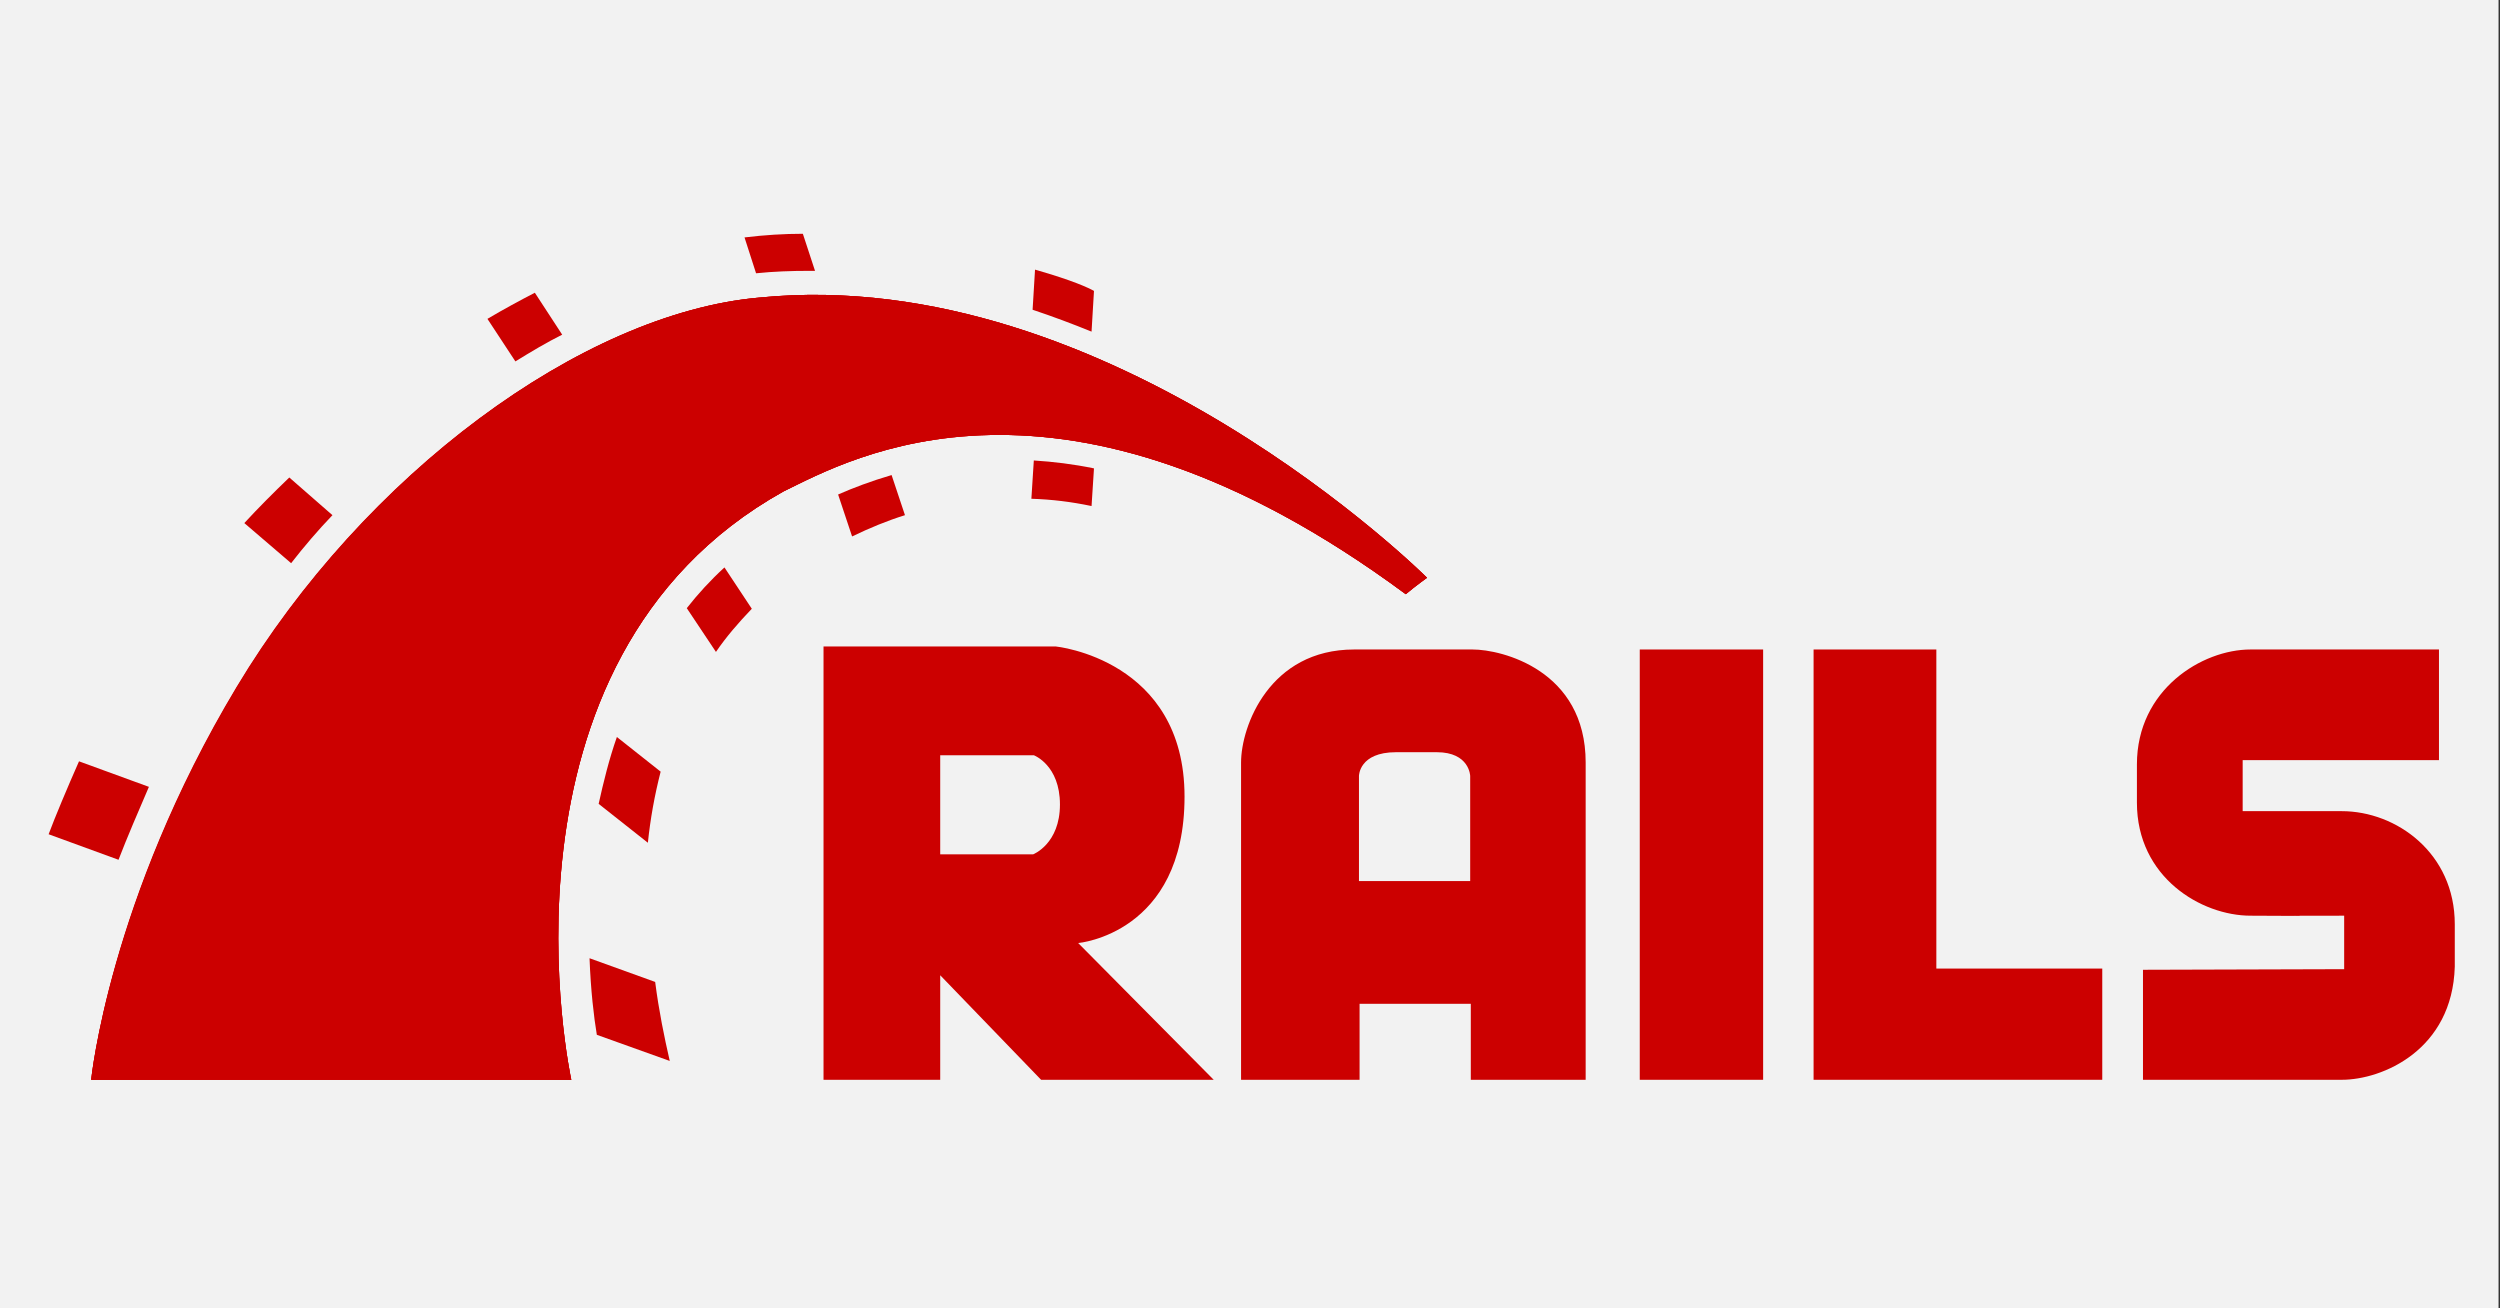 <svg width="1204" height="630" viewBox="0 0 1204 630" fill="none" xmlns="http://www.w3.org/2000/svg">
<rect x="0" y="0" width="1204" height="630" fill="#333333" stroke="none"/>
<rect width="1203.3" height="630" fill="#F2F2F2"/>
<path fill-rule="evenodd" clip-rule="evenodd" d="M1032.06 467.047V520.026H1127.78C1147.39 520.026 1181.05 505.684 1182.22 465.584V445.095C1182.22 410.849 1154.12 390.653 1127.78 390.653H1080.07V366.066H1174.61V312.794H1083.87C1060.45 312.794 1029.14 332.112 1029.14 368.115V386.555C1029.14 422.557 1060.16 440.997 1083.87 440.997C1149.73 441.29 1068.06 440.997 1128.95 440.997V466.755M519.251 454.169C519.251 454.169 570.474 449.778 570.474 383.628C570.474 317.477 508.421 311.331 508.421 311.331H396.609V520.026H452.808V469.682L501.396 520.026H584.523L519.251 454.169ZM497.591 411.434H452.808V363.724H497.884C497.884 363.724 510.47 368.407 510.47 387.433C510.47 406.458 497.591 411.434 497.591 411.434ZM709.214 312.794H652.137C611.452 312.794 597.695 349.674 597.695 367.236V520.026H654.771V483.439H708.336V520.026H763.656V367.236C763.656 322.746 723.264 312.794 709.214 312.794ZM708.336 424.313H654.479V373.676C654.479 373.676 654.479 362.261 672.334 362.261H691.945C707.75 362.261 708.043 373.676 708.043 373.676V424.313H708.336Z" fill="#CC0000"/>
<path d="M849.125 312.794H789.707V520.026H849.125V312.794Z" fill="#CC0000"/>
<path fill-rule="evenodd" clip-rule="evenodd" d="M932.545 466.462V312.794H873.419V466.462V520.026H932.545H1012.45V466.462H932.545Z" fill="#CC0000"/>
<path fill-rule="evenodd" clip-rule="evenodd" d="M43.905 520.026H275.139C275.139 520.026 230.941 318.355 377.291 236.692C409.196 221.179 510.763 163.224 677.017 286.158C682.285 281.768 687.261 278.255 687.261 278.255C687.261 278.255 535.057 126.344 365.583 143.32C280.407 150.931 175.62 228.496 114.153 330.942C52.686 433.387 43.905 520.026 43.905 520.026Z" fill="#CC0000"/>
<path fill-rule="evenodd" clip-rule="evenodd" d="M43.905 520.026H275.139C275.139 520.026 230.941 318.355 377.291 236.692C409.196 221.179 510.763 163.224 677.017 286.158C682.285 281.768 687.261 278.255 687.261 278.255C687.261 278.255 535.057 126.344 365.583 143.32C280.407 150.931 175.62 228.496 114.153 330.942C52.686 433.387 43.905 520.026 43.905 520.026Z" fill="#CC0000"/>
<path fill-rule="evenodd" clip-rule="evenodd" d="M43.905 520.026H275.139C275.139 520.026 230.941 318.355 377.291 236.692C409.196 221.179 510.763 163.224 677.017 286.158C682.285 281.768 687.261 278.255 687.261 278.255C687.261 278.255 535.057 126.344 365.583 143.32C280.115 150.931 175.328 228.496 113.861 330.942C52.393 433.387 43.905 520.026 43.905 520.026ZM525.691 159.712L526.861 140.101C524.227 138.637 516.909 135.125 498.469 129.856L497.299 149.174C506.958 152.394 516.324 155.907 525.691 159.712Z" fill="#CC0000"/>
<path fill-rule="evenodd" clip-rule="evenodd" d="M497.884 221.764L496.713 240.204C506.372 240.497 516.031 241.668 525.691 243.717L526.861 225.569C516.909 223.52 507.25 222.35 497.884 221.764ZM389.585 130.442H392.512L386.658 112.587C377.584 112.587 368.218 113.172 358.558 114.343L364.12 131.612C372.608 130.734 381.096 130.442 389.585 130.442ZM403.634 238.155L410.366 258.352C418.855 254.254 427.343 250.742 435.831 248.107L429.392 228.789C419.44 231.716 410.952 234.936 403.634 238.155ZM270.748 161.175L257.577 140.979C250.259 144.784 242.649 148.882 234.746 153.565L248.21 174.054C255.82 169.371 263.138 164.98 270.748 161.175ZM330.752 292.891L344.801 313.965C349.777 306.647 355.631 299.915 362.071 293.183L348.899 273.28C342.167 279.426 336.02 286.158 330.752 292.891ZM288.31 387.14L312.019 405.873C313.19 394.458 315.239 383.042 318.166 371.627L297.091 354.943C293.286 365.773 290.652 376.603 288.31 387.14ZM160.107 248.107L139.326 229.96C131.715 237.277 124.398 244.595 117.666 251.912L140.204 271.231C146.35 263.328 153.082 255.425 160.107 248.107ZM71.712 378.945L38.051 366.651C32.49 379.237 26.343 393.872 23.416 401.775L57.077 414.069C60.882 404.117 67.028 389.774 71.712 378.945ZM283.92 461.486C284.505 476.999 285.969 489.585 287.432 498.366L322.556 510.953C319.922 499.537 317.288 486.658 315.531 472.901L283.92 461.486Z" fill="#CC0000"/>
</svg>
